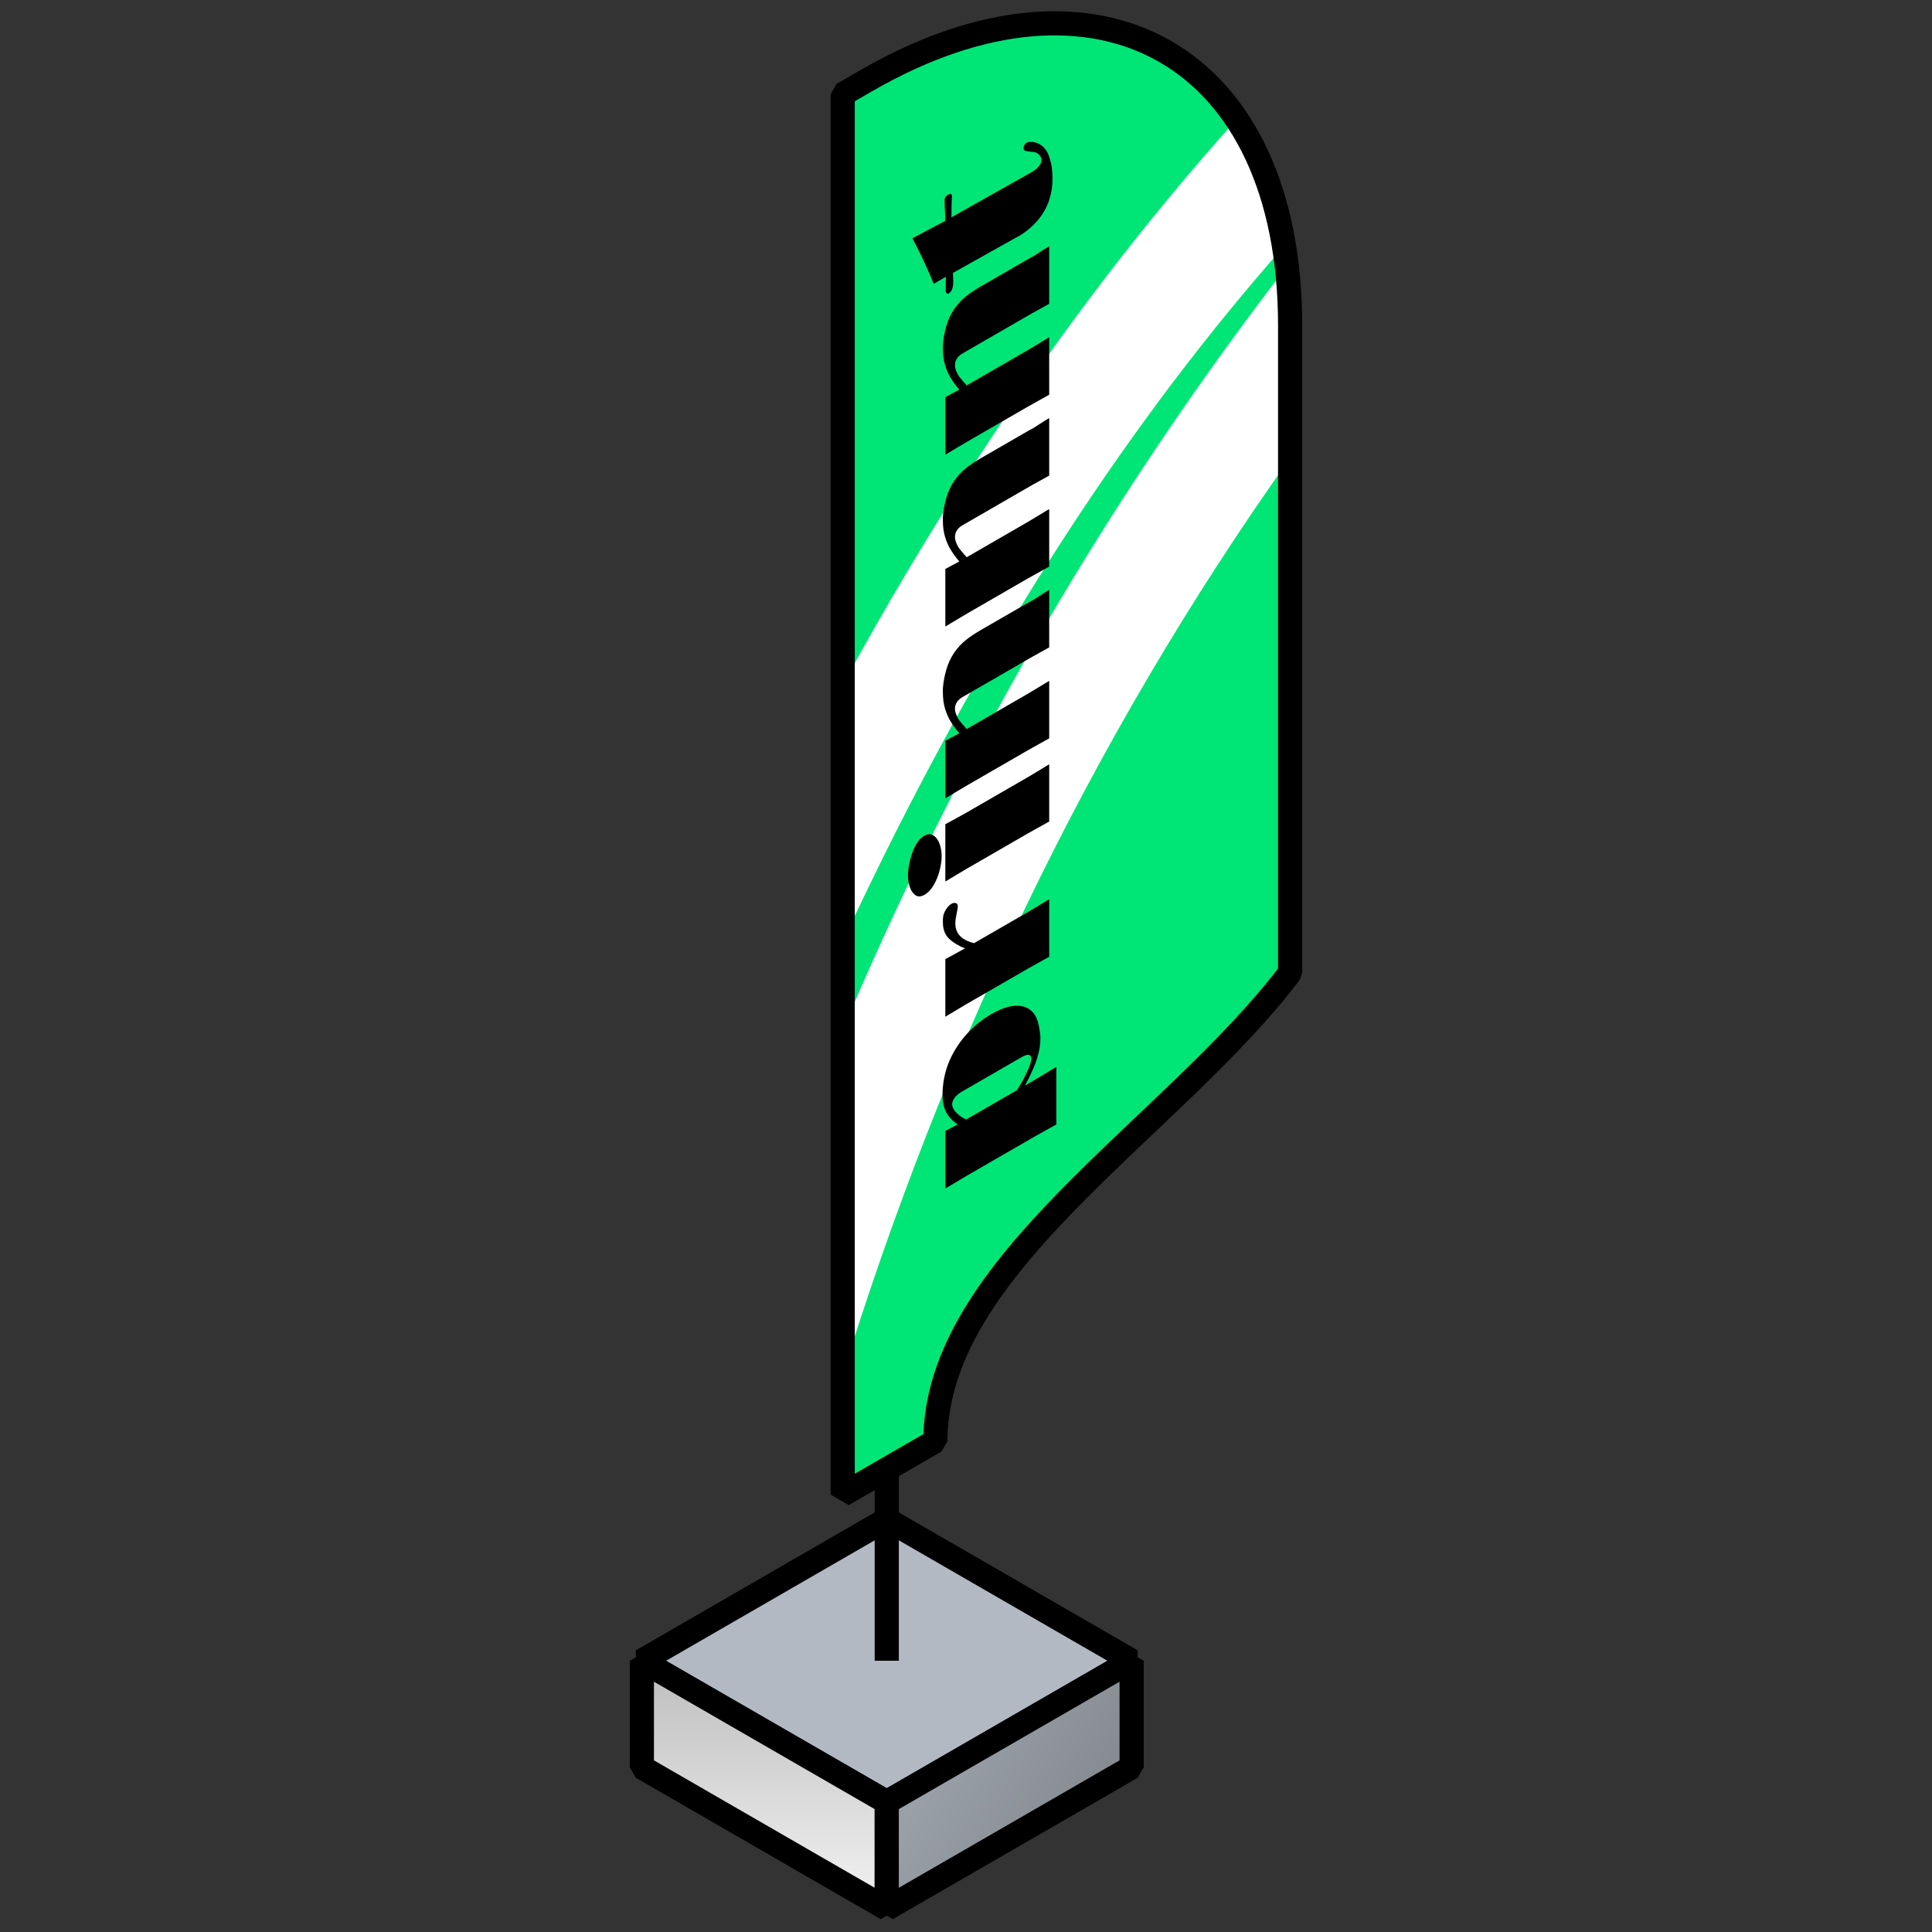 <?xml version="1.0" encoding="UTF-8"?> <!-- Creator: CorelDRAW --> <svg xmlns="http://www.w3.org/2000/svg" xmlns:xlink="http://www.w3.org/1999/xlink" xmlns:xodm="http://www.corel.com/coreldraw/odm/2003" xml:space="preserve" width="160px" height="160px" shape-rendering="geometricPrecision" text-rendering="geometricPrecision" image-rendering="optimizeQuality" fill-rule="evenodd" clip-rule="evenodd" viewBox="0 0 160 160"><rect x="0" y="0" width="160" height="160" fill="#333333" stroke="none"/> <defs> <linearGradient id="id0" gradientUnits="userSpaceOnUse" x1="65.766" y1="137.539" x2="65.766" y2="156.291"> <stop offset="0" stop-opacity="1" stop-color="#BDBDBD"></stop> <stop offset="1" stop-opacity="1" stop-color="#EEEEEE"></stop> </linearGradient> <linearGradient id="id1" gradientUnits="userSpaceOnUse" x1="90.379" y1="153.47" x2="64.3" y2="138.257"> <stop offset="0" stop-opacity="1" stop-color="#83888E"></stop> <stop offset="1" stop-opacity="1" stop-color="#B2B9C3"></stop> </linearGradient> </defs> <g id="Слой_x0020_1">  <g id="_1857746049648"> <g> <g> <path fill="#00E676" d="M69.789 7.809l1.941 -1.121c19.312,-11.149 35.112,-2.026 35.112,20.273l0 53.584c-9.792,12.934 -29.376,24.241 -29.376,38.803 -2.558,1.477 -5.118,2.955 -7.677,4.433l0 -115.972z"></path> <path fill="white" d="M106.569 22.075c-11.947,15.489 -22.243,32.215 -30.886,50.179 -2.06,4.282 -4.024,8.631 -5.894,13.047l0 28.519c4.206,-13.551 9.249,-26.439 15.13,-38.662 6.321,-13.138 13.629,-25.548 21.923,-37.229l0 -10.968c0,-1.707 -0.093,-3.337 -0.273,-4.886z"></path> <path fill="white" d="M69.789 77.984c5.732,-12.352 11.947,-23.662 18.644,-33.928 5.628,-8.628 11.596,-16.514 17.903,-23.657 -0.68,-4.17 -2.026,-7.701 -3.917,-10.523 -7.598,8.459 -14.744,17.82 -21.438,28.082 -3.882,5.951 -7.612,12.207 -11.192,18.769l0 21.257z"></path> <path fill="black" fill-rule="nonzero" d="M79.793 90.327l-0.107 0.061c-0.281,0.163 -0.487,0.335 -0.625,0.521 -0.138,0.186 -0.206,0.364 -0.206,0.532 0,0.252 0.127,0.498 0.376,0.737 0.252,0.241 0.513,0.419 0.787,0.533l4.198 -2.424c0.279,-0.427 0.548,-0.909 0.804,-1.443 0.259,-0.533 0.388,-0.929 0.388,-1.186 0,-0.173 -0.071,-0.272 -0.209,-0.296 -0.14,-0.023 -0.351,0.046 -0.634,0.21l-4.772 2.755zm7.69 2.793c-0.199,0.115 -0.489,0.277 -0.872,0.487 -0.382,0.21 -0.668,0.369 -0.857,0.478l-5.744 3.316c-0.193,0.112 -0.481,0.284 -0.864,0.516 -0.382,0.232 -0.668,0.402 -0.857,0.512l0 -4.768c0.46,-0.243 0.799,-0.422 1.019,-0.541 -0.431,-0.291 -0.748,-0.627 -0.949,-1.012 -0.201,-0.382 -0.303,-0.871 -0.303,-1.466 0,-0.339 0.029,-0.702 0.088,-1.091 0.123,-0.798 0.375,-1.55 0.755,-2.259 0.38,-0.709 0.848,-1.345 1.399,-1.907 0.555,-0.563 1.153,-1.029 1.795,-1.399 0.477,-0.276 0.93,-0.473 1.358,-0.589 0.429,-0.116 0.823,-0.14 1.184,-0.068 0.361,0.071 0.664,0.24 0.903,0.51 0.243,0.271 0.41,0.656 0.504,1.152 0.08,0.452 0.121,0.774 0.121,0.97 0,0.59 -0.102,1.188 -0.307,1.797 -0.206,0.605 -0.531,1.321 -0.974,2.144 0.874,-0.505 1.741,-1.019 2.601,-1.549l0 4.767zm-2.337 -17.596c0.194,-0.112 0.436,-0.258 0.727,-0.437 0.29,-0.179 0.629,-0.386 1.017,-0.62l0 4.767c-0.194,0.112 -0.485,0.274 -0.872,0.487 -0.388,0.212 -0.678,0.374 -0.872,0.486l-5.136 2.965c-0.193,0.112 -0.481,0.284 -0.864,0.516 -0.382,0.232 -0.668,0.402 -0.857,0.512l0 -4.768c0.353,-0.193 0.896,-0.489 1.629,-0.89 -0.535,-0.211 -0.973,-0.478 -1.317,-0.8 -0.344,-0.324 -0.516,-0.784 -0.516,-1.377 0,-0.182 0.005,-0.313 0.015,-0.394 0.019,-0.204 0.097,-0.417 0.235,-0.639 0.138,-0.225 0.286,-0.383 0.448,-0.477 0.128,-0.074 0.244,-0.096 0.348,-0.07 0.129,0.019 0.192,0.116 0.192,0.29 0,0.083 -0.034,0.285 -0.104,0.605 -0.068,0.321 -0.102,0.59 -0.102,0.808 0,0.825 0.518,1.364 1.552,1.62l4.477 -2.584zm1.744 -7.488c-0.194,0.111 -0.485,0.274 -0.872,0.486 -0.388,0.213 -0.678,0.375 -0.872,0.487l-5.136 2.965c-0.193,0.112 -0.481,0.284 -0.864,0.516 -0.382,0.232 -0.668,0.402 -0.857,0.511l0 -4.742c0.387,-0.215 0.721,-0.397 1.005,-0.549 0.283,-0.152 0.523,-0.285 0.716,-0.397l5.136 -2.965c0.194,-0.112 0.436,-0.257 0.727,-0.436 0.29,-0.179 0.629,-0.386 1.017,-0.618l0 4.742zm-8.906 2.863c0,0.36 -0.056,0.759 -0.17,1.196 -0.113,0.438 -0.278,0.84 -0.491,1.207 -0.216,0.368 -0.465,0.632 -0.748,0.795 -0.289,0.167 -0.536,0.186 -0.739,0.055 -0.206,-0.13 -0.363,-0.35 -0.475,-0.657 -0.111,-0.308 -0.167,-0.631 -0.167,-0.969 0,-0.584 0.121,-1.222 0.361,-1.911 0.242,-0.691 0.567,-1.155 0.979,-1.393 0.285,-0.165 0.542,-0.178 0.762,-0.037 0.223,0.137 0.392,0.366 0.511,0.686 0.119,0.32 0.177,0.664 0.177,1.028zm8.906 -8.578l0 -1.172c-0.194,0.112 -0.485,0.274 -0.872,0.486 -0.388,0.213 -0.678,0.375 -0.872,0.487l-5.136 2.965c-0.193,0.112 -0.481,0.284 -0.864,0.516 -0.382,0.232 -0.668,0.403 -0.857,0.512l0 -4.765c0.191,-0.107 0.385,-0.211 0.576,-0.313 0.191,-0.102 0.388,-0.207 0.584,-0.309 -0.262,-0.296 -0.492,-0.611 -0.695,-0.938 -0.204,-0.327 -0.366,-0.692 -0.487,-1.095 -0.121,-0.402 -0.182,-0.848 -0.182,-1.34l0 -0.319c0.034,-0.506 0.126,-1.023 0.277,-1.552 0.152,-0.53 0.375,-1.011 0.668,-1.443 0.288,-0.412 0.607,-0.756 0.956,-1.033 0.351,-0.281 0.773,-0.56 1.264,-0.844l3.894 -2.248c0.08,-0.046 0.143,-0.083 0.189,-0.106 0.043,-0.023 0.092,-0.048 0.145,-0.073 0.15,-0.087 0.373,-0.226 0.663,-0.419 0.291,-0.193 0.54,-0.349 0.749,-0.469l0 4.768c-0.155,0.089 -0.393,0.22 -0.71,0.392 -0.317,0.172 -0.552,0.302 -0.702,0.389l-5.753 3.322c-0.223,0.128 -0.385,0.275 -0.487,0.443 -0.102,0.168 -0.152,0.345 -0.152,0.532 0,0.151 0.038,0.322 0.113,0.508 0.075,0.186 0.155,0.333 0.237,0.445 0.085,0.107 0.192,0.238 0.325,0.391 0.131,0.154 0.23,0.267 0.298,0.337l5.085 -2.936c0.193,-0.112 0.436,-0.257 0.729,-0.437 0.29,-0.179 0.629,-0.386 1.017,-0.618l0 5.936zm0 -14.229l0 -1.172c-0.194,0.112 -0.485,0.274 -0.872,0.487 -0.388,0.212 -0.678,0.374 -0.872,0.486l-5.136 2.965c-0.193,0.112 -0.481,0.284 -0.864,0.516 -0.382,0.232 -0.668,0.403 -0.857,0.512l0 -4.765c0.191,-0.108 0.385,-0.211 0.576,-0.313 0.191,-0.102 0.388,-0.207 0.584,-0.309 -0.262,-0.296 -0.492,-0.611 -0.695,-0.938 -0.204,-0.327 -0.366,-0.692 -0.487,-1.094 -0.121,-0.403 -0.182,-0.849 -0.182,-1.341l0 -0.319c0.034,-0.506 0.126,-1.023 0.277,-1.552 0.152,-0.53 0.375,-1.011 0.668,-1.443 0.288,-0.412 0.607,-0.756 0.956,-1.033 0.351,-0.281 0.773,-0.56 1.264,-0.844l3.894 -2.248c0.08,-0.046 0.143,-0.082 0.189,-0.106 0.043,-0.023 0.092,-0.048 0.145,-0.073 0.15,-0.087 0.373,-0.227 0.663,-0.419 0.291,-0.193 0.54,-0.348 0.749,-0.469l0 4.767c-0.155,0.09 -0.393,0.222 -0.71,0.393 -0.317,0.172 -0.552,0.302 -0.702,0.389l-5.753 3.322c-0.223,0.128 -0.385,0.275 -0.487,0.443 -0.102,0.167 -0.152,0.345 -0.152,0.532 0,0.151 0.038,0.322 0.113,0.508 0.075,0.186 0.155,0.333 0.237,0.444 0.085,0.108 0.192,0.239 0.325,0.392 0.131,0.154 0.23,0.267 0.298,0.337l5.085 -2.936c0.193,-0.112 0.436,-0.257 0.729,-0.438 0.29,-0.178 0.629,-0.385 1.017,-0.617l0 5.936zm0 -14.229l0 -1.172c-0.194,0.112 -0.485,0.274 -0.872,0.487 -0.388,0.212 -0.678,0.374 -0.872,0.486l-5.136 2.965c-0.193,0.112 -0.481,0.284 -0.864,0.516 -0.382,0.232 -0.668,0.403 -0.857,0.512l0 -4.765c0.191,-0.107 0.385,-0.211 0.576,-0.313 0.191,-0.102 0.388,-0.207 0.584,-0.309 -0.262,-0.296 -0.492,-0.611 -0.695,-0.938 -0.204,-0.327 -0.366,-0.692 -0.487,-1.095 -0.121,-0.402 -0.182,-0.848 -0.182,-1.34l0 -0.319c0.034,-0.506 0.126,-1.024 0.277,-1.552 0.152,-0.53 0.375,-1.011 0.668,-1.443 0.288,-0.412 0.607,-0.756 0.956,-1.033 0.351,-0.281 0.773,-0.56 1.264,-0.844l3.894 -2.248c0.08,-0.046 0.143,-0.082 0.189,-0.106 0.043,-0.023 0.092,-0.048 0.145,-0.073 0.15,-0.087 0.373,-0.227 0.663,-0.419 0.291,-0.193 0.54,-0.348 0.749,-0.469l0 4.768c-0.155,0.089 -0.393,0.22 -0.71,0.393 -0.317,0.171 -0.552,0.301 -0.702,0.388l-5.753 3.322c-0.223,0.128 -0.385,0.275 -0.487,0.443 -0.102,0.167 -0.152,0.345 -0.152,0.532 0,0.151 0.038,0.322 0.113,0.508 0.075,0.186 0.155,0.333 0.237,0.445 0.085,0.107 0.192,0.239 0.325,0.391 0.131,0.154 0.23,0.267 0.298,0.337l5.085 -2.936c0.193,-0.112 0.436,-0.257 0.729,-0.437 0.29,-0.18 0.629,-0.386 1.017,-0.618l0 5.936zm-11.33 -14.13c1.237,-0.65 2.143,-1.129 2.714,-1.436 0,-0.028 0.003,-0.052 0.005,-0.073 0.003,-0.021 0.005,-0.042 0.01,-0.067 0,-0.143 -0.01,-0.363 -0.029,-0.663 -0.019,-0.302 -0.029,-0.536 -0.029,-0.713l0 -0.254c0,-0.157 0.087,-0.288 0.261,-0.388l0.107 -0.062c0.16,-0.064 0.24,0.018 0.24,0.247 -0.005,0.031 -0.01,0.059 -0.013,0.08 -0.002,0.024 -0.002,0.052 -0.002,0.085 -0.019,0.333 -0.029,0.836 -0.029,1.507l6.639 -3.735c0.267,-0.154 0.468,-0.32 0.608,-0.502 0.138,-0.18 0.208,-0.355 0.208,-0.517 0,-0.126 -0.046,-0.245 -0.138,-0.359 -0.092,-0.115 -0.205,-0.201 -0.343,-0.258 -0.071,-0.029 -0.245,-0.054 -0.521,-0.074 -0.279,-0.021 -0.434,-0.079 -0.465,-0.176 -0.005,-0.017 -0.01,-0.036 -0.012,-0.057 -0.003,-0.021 -0.003,-0.047 -0.003,-0.071 0,-0.073 0.02,-0.143 0.056,-0.214 0.039,-0.071 0.085,-0.131 0.136,-0.177l0.07 -0.04c0.104,-0.06 0.288,-0.08 0.555,-0.058 0.714,0.144 1.171,0.633 1.375,1.457 0.138,0.43 0.205,0.949 0.205,1.562 0,0.601 -0.082,1.168 -0.249,1.701 -0.131,0.448 -0.332,0.868 -0.598,1.265 -0.266,0.398 -0.574,0.751 -0.917,1.059 -0.347,0.309 -0.703,0.57 -1.066,0.78 -0.019,0.005 -0.036,0.013 -0.048,0.016 -0.015,0.006 -0.029,0.012 -0.044,0.02l-5.327 2.986c0,0.039 0.005,0.14 0.014,0.302 0.01,0.165 0.015,0.294 0.015,0.386 0,0.459 -0.092,0.772 -0.278,0.938 -0.013,0.007 -0.027,0.018 -0.039,0.028 -0.012,0.01 -0.022,0.018 -0.032,0.03 -0.075,0.043 -0.14,0.044 -0.193,0 -0.056,-0.041 -0.083,-0.101 -0.083,-0.177l0 -0.237c0,-0.182 0,-0.325 0.003,-0.435 0.002,-0.111 0.007,-0.231 0.012,-0.359l0 -0.157 -1.008 0.582c-0.501,-1.241 -1.089,-2.497 -1.767,-3.772z"></path> </g> <path fill="none" stroke="black" stroke-width="2" stroke-linejoin="bevel" stroke-miterlimit="22.926" d="M69.789 7.809l1.941 -1.121c19.312,-11.149 35.112,-2.026 35.112,20.273l0 53.584c-9.792,12.934 -29.376,24.241 -29.376,38.803 -2.558,1.477 -5.118,2.955 -7.677,4.433l0 -115.972z"></path> </g> <g> <polygon fill="#B2B9C3" stroke="black" stroke-width="2" stroke-linecap="square" stroke-linejoin="bevel" stroke-miterlimit="22.926" points="93.716,137.539 73.437,125.83 53.158,137.539 73.437,149.246 "></polygon> <polygon fill="url(#id0)" stroke="black" stroke-width="2" stroke-linejoin="bevel" stroke-miterlimit="22.926" points="73.437,149.246 53.158,137.539 53.158,146.363 73.437,158.07 "></polygon> <polygon fill="url(#id1)" stroke="black" stroke-width="2" stroke-linecap="square" stroke-linejoin="bevel" stroke-miterlimit="22.926" points="73.437,149.246 93.716,137.539 93.716,146.363 73.437,158.07 "></polygon> </g> <line fill="none" stroke="black" stroke-width="2" stroke-linejoin="bevel" stroke-miterlimit="22.926" x1="73.437" y1="137.538" x2="73.437" y2="121.674"></line> </g> </g> </svg> 